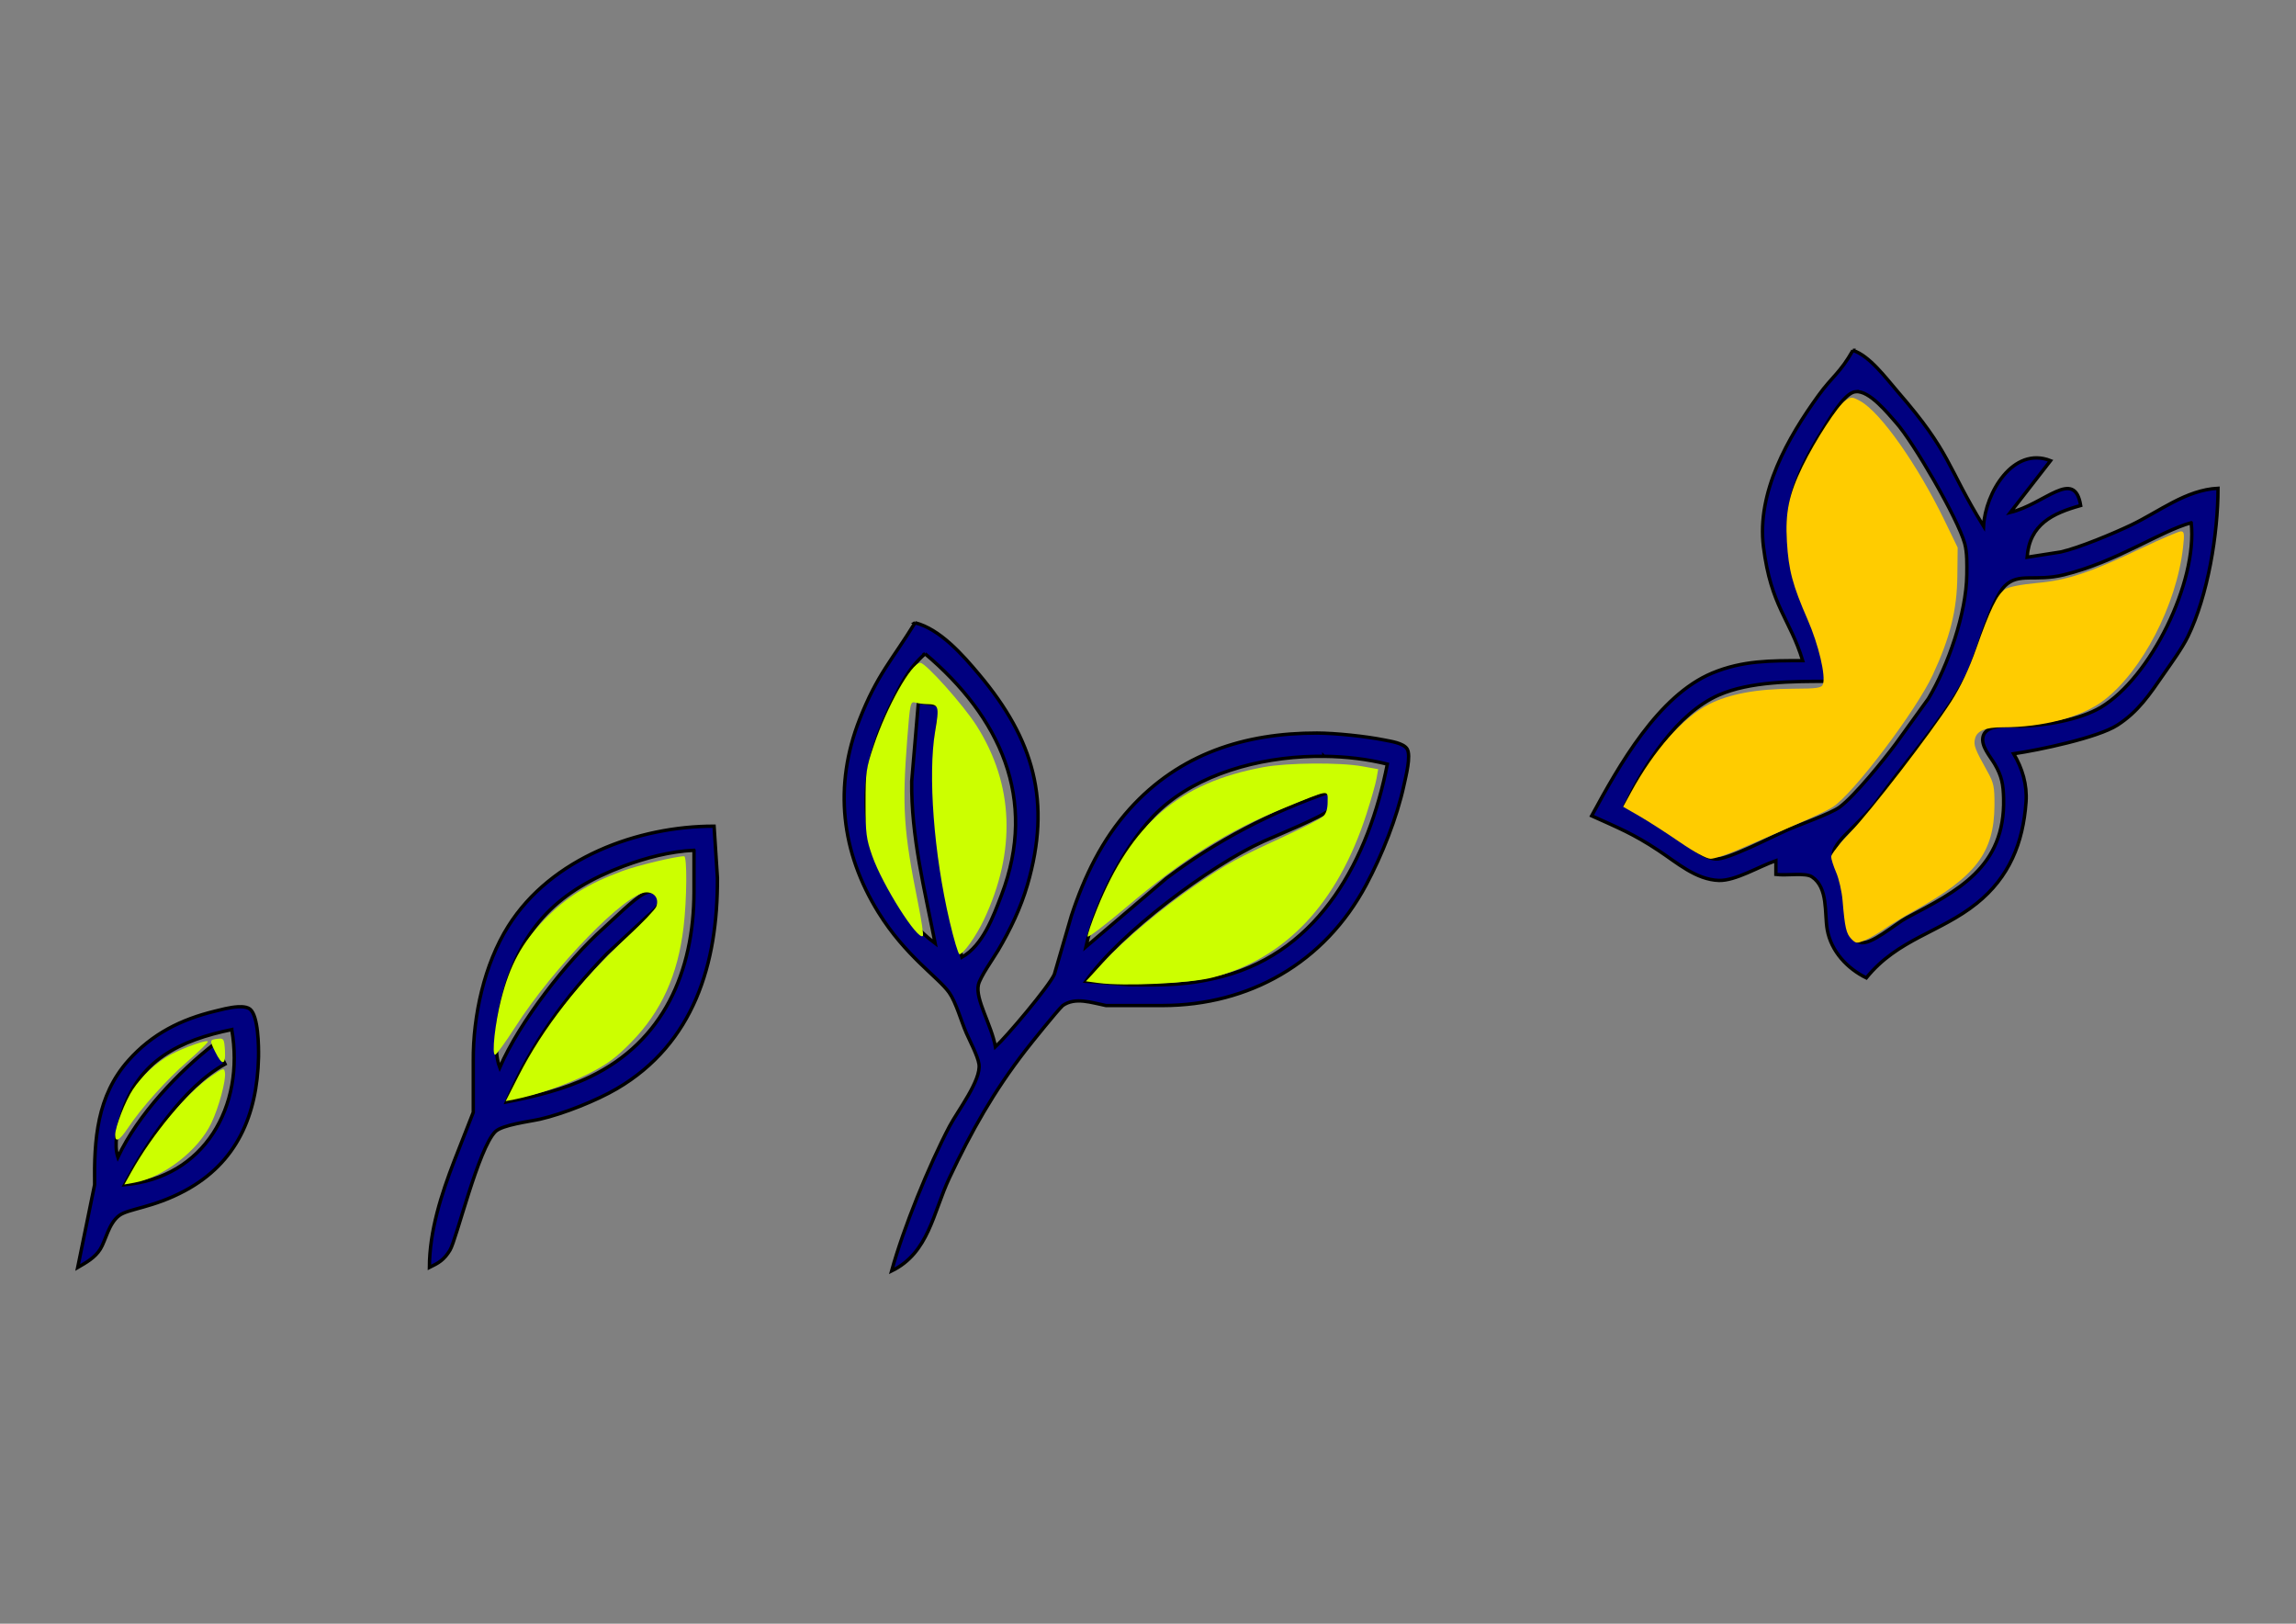 <?xml version="1.0" encoding="UTF-8" standalone="no"?>
<!-- Created with Inkscape (http://www.inkscape.org/) -->

<svg
   xmlns:dc="http://purl.org/dc/elements/1.1/"
   xmlns:cc="http://creativecommons.org/ns#"
   xmlns:rdf="http://www.w3.org/1999/02/22-rdf-syntax-ns#"
   xmlns:svg="http://www.w3.org/2000/svg"
   xmlns="http://www.w3.org/2000/svg"
   xmlns:sodipodi="http://sodipodi.sourceforge.net/DTD/sodipodi-0.dtd"
   xmlns:inkscape="http://www.inkscape.org/namespaces/inkscape"
   width="297mm"
   height="210mm"
   viewBox="0 0 297 210"
   version="1.1"
   id="SVGRoot"
   inkscape:version="0.92.4 (5da689c313, 2019-01-14)"
   sodipodi:docname="Marc-Dassonville-notext.svg">
  <rect x="0" y="0" width="297" height="210" fill="#808080" stroke="none"/>
  <defs
     id="defs837" />
  <sodipodi:namedview
     id="base"
     pagecolor="#ffffff"
     bordercolor="#ffffff"
     borderopacity="0"
     inkscape:pageopacity="0.0"
     inkscape:pageshadow="2"
     inkscape:zoom="0.5"
     inkscape:cx="1019.3739"
     inkscape:cy="508.75541"
     inkscape:document-units="mm"
     inkscape:current-layer="layer1"
     showgrid="false"
     inkscape:window-width="1920"
     inkscape:window-height="1046"
     inkscape:window-x="-11"
     inkscape:window-y="-11"
     inkscape:window-maximized="1"
     showguides="true">
    <inkscape:grid
       type="xygrid"
       id="grid1415" />
    <sodipodi:guide
       position="0,0"
       orientation="0,1122.52"
       id="guide4557"
       inkscape:locked="false" />
    <sodipodi:guide
       position="297,0"
       orientation="-793.701,0"
       id="guide4559"
       inkscape:locked="false" />
    <sodipodi:guide
       position="297,210"
       orientation="0,-1122.52"
       id="guide4561"
       inkscape:locked="false" />
    <sodipodi:guide
       position="0,210"
       orientation="793.701,0"
       id="guide4563"
       inkscape:locked="false" />
  </sodipodi:namedview>
  <g
     inkscape:label="Calque 1"
     inkscape:groupmode="layer"
     id="layer1">
    <g
       id="g834"
       transform="matrix(0.597,0,0,0.597,-5.491,-93.672)"
       style="image-rendering:optimizeQuality">
      <path
         inkscape:connector-curvature="0"
         d="m 410.681,232.804 c -2.809,4.945 -4.454,5.604 -7.43,9.713 -6.641,9.158 -13.448,21.055 -11.953,32.864 1.633,12.93 5.719,15.529 8.498,24.649 -6.902,0 -13.013,-0.052 -19.596,2.689 -11.692,4.878 -20.154,19.929 -26.127,30.924 5.813,2.637 8.955,3.854 14.514,7.536 3.955,2.614 8.1,6.304 13.064,6.461 3.571,0.105 8.696,-3.025 12.339,-4.287 v 2.987 c 2.417,0.306 6.401,-0.432 7.823,0.524 3.549,2.383 2.678,7.88 3.302,11.428 0.827,4.728 4.384,8.47 8.47,10.457 6.822,-8.441 16.06,-9.824 23.92,-16.143 7.069,-5.684 10.038,-13.063 10.684,-21.952 0.269,-3.765 -0.793,-7.284 -2.673,-10.458 5.305,-0.769 18.246,-3.458 22.499,-6.222 4.5,-2.913 6.945,-6.617 9.95,-10.956 1.684,-2.435 4.019,-5.602 5.296,-8.216 4.326,-8.874 6.527,-22.214 6.527,-32.118 -6.982,0.351 -12.695,5.041 -18.871,7.984 -3.745,1.785 -11.328,4.96 -15.24,5.819 l -7.258,1.136 c 0.537,-7.141 5.537,-9.517 11.612,-11.205 -1.35,-8.209 -7.737,-0.341 -15.242,1.496 l 8.71,-11.207 c -8.099,-3.204 -14.124,6.949 -14.516,14.194 -8.07,-13.109 -6.93,-15.716 -18.557,-29.102 -2.591,-2.988 -6.105,-7.8 -9.749,-8.995 z m 0.611,8.957 c 2.986,-0.301 7.024,4.79 8.759,6.73 3.738,4.19 13.356,20.736 14.851,26.144 0.552,2.017 0.477,4.616 0.456,6.722 -0.094,8.388 -4.072,19.795 -8.325,26.891 l -7.01,9.709 c -2.576,3.481 -9.015,11.443 -12.244,13.811 -1.952,1.434 -8.781,3.817 -11.612,5.072 -2.976,1.315 -12.7,6.363 -15.24,6.161 -2.562,-0.209 -5.197,-2.62 -7.258,-4.107 -4.34,-3.115 -7.707,-4.975 -12.338,-7.492 4.18,-8.926 11.219,-19.966 20.32,-23.94 6.721,-2.928 15.989,-2.95 23.225,-2.95 -0.006,-13.117 -6.567,-13.879 -8.098,-30.626 -0.856,-9.412 3.091,-17.008 7.874,-24.649 1.256,-2.009 3.91,-6.544 6.058,-7.343 0.189,-0.07 0.383,-0.114 0.582,-0.134 z m 72.691,28.39 c 1.386,12.9 -8.84,33.569 -19.596,39.992 -4.507,2.689 -12.207,4.011 -17.418,4.079 -2.243,0.022 -7.46,-0.666 -8.113,2.352 -0.435,2.017 1.617,4.251 2.553,5.865 1.553,2.659 1.851,4.431 1.924,7.471 0.348,14.887 -9.971,20.003 -21.039,25.844 -2.424,1.285 -7.824,6.086 -10.066,5.301 -3.484,-1.21 -2.815,-7.341 -3.12,-10.232 -0.573,-5.363 -2.759,-6.788 -2.679,-8.895 0.065,-1.778 2.462,-4.012 3.653,-5.2 6.336,-6.312 4.432,-4.557 9.57,-11.302 4.964,-6.513 12.869,-15.835 16.2,-23.155 2.003,-4.414 4.826,-15.538 7.772,-18.444 2.997,-2.95 6.553,-0.859 12.78,-2.397 11.518,-2.838 20.655,-9.352 27.579,-11.279 z M 207.471,291.813 c -4.993,8.134 -8.18,11.152 -12.012,20.915 -5.675,14.461 -4.014,28.788 4.064,41.829 5.893,9.501 12.934,13.999 15.343,17.39 1.473,2.084 2.59,6.183 3.715,8.752 0.769,1.755 2.468,4.953 2.737,6.724 0.53,3.481 -4.625,10.142 -6.366,13.444 -4.485,8.508 -10.008,22.09 -12.562,31.374 8.063,-3.921 8.977,-12.623 12.526,-20.167 4.776,-10.159 9.639,-18.772 16.505,-27.638 1.35,-1.733 6.691,-8.387 8.048,-9.695 2.751,-1.905 6.22,-0.613 9.37,0 h 12.338 c 18.623,-0.045 34.975,-9.158 44.046,-26.159 3.418,-6.409 6.661,-14.515 8.2,-21.664 0.363,-1.718 1.576,-6.333 0.654,-7.782 -0.82,-1.285 -3.606,-1.643 -5,-1.927 -3.905,-0.792 -10.533,-1.487 -14.517,-1.494 -15.567,-0.022 -29.755,4.429 -40.576,16.433 -5.987,6.64 -9.856,14.643 -12.643,23.158 l -3.694,12.697 c -1.198,2.659 -10.378,13.521 -12.759,15.687 -0.885,-4.855 -4.407,-10.293 -3.695,-13.445 0.377,-1.688 3.217,-5.686 4.277,-7.471 2.627,-4.452 4.905,-9.187 6.357,-14.191 5.247,-18.054 1.379,-31.439 -10.473,-45.564 -3.571,-4.258 -8.462,-9.824 -13.883,-11.205 z m 2.176,6.722 c 16.112,13.609 24.538,31.358 16.548,52.288 -1.822,4.766 -4.041,10.846 -8.562,13.445 l -2.897,-11.204 c -2.482,-11.645 -4.646,-31.91 -1.46,-43.324 l -5.08,-0.747 -1.452,17.18 c -0.131,12.041 2.795,23.425 5.082,35.107 -4.006,-2.98 -6.278,-6.171 -8.847,-10.458 -8.382,-14.005 -7.758,-26.696 -0.769,-41.082 2.105,-4.325 3.78,-8.023 7.438,-11.205 z m 86.392,22.211 v 0.002 c 4.836,0.05 9.529,0.629 13.762,1.691 -4.006,20.481 -14.594,40.41 -35.561,45.952 -7.526,1.994 -12.701,1.943 -20.321,1.853 l -9.434,-0.749 c 7.243,-10.405 26.911,-25.082 38.465,-30.311 2.17,-0.979 13.121,-5.489 14.014,-6.669 0.98,-1.285 0.647,-2.629 0.501,-4.1 -12.781,4.392 -24.678,10.575 -35.565,18.784 l -17.416,14.829 c 2.163,-9.778 8.738,-22.978 15.995,-29.655 8.382,-7.723 21.236,-11.358 33.48,-11.613 0.696,-0.016 1.389,-0.016 2.08,-0.013 z m -132.115,15.138 c -16.482,0 -35.293,6.863 -44.597,21.66 -5.189,8.239 -7.642,19.393 -7.584,29.133 v 11.202 l -4.1,10.458 c -2.83,7.343 -5.386,15.207 -5.408,23.155 2.097,-1.031 3.163,-1.634 4.462,-3.748 1.401,-2.286 6.141,-22.058 9.835,-25.688 1.51,-1.479 7.382,-2.174 9.654,-2.689 4.993,-1.135 12.263,-4.019 16.69,-6.619 16.656,-9.785 21.86,-27.048 21.773,-45.662 z m -4.354,5.227 v 8.965 c -0.029,17.352 -6.633,32.447 -22.498,40.096 -5.733,2.764 -11.955,4.266 -18.145,5.468 5.109,-12.205 12.68,-22.776 21.773,-32.12 l 8.701,-8.066 c 1.016,-0.881 2.882,-2.317 2.882,-3.833 0,-2.166 -2.374,-1.712 -3.6,-1.077 -2.199,1.121 -6.619,5.566 -8.71,7.433 -7.918,7.066 -18.201,20.287 -22.498,30.191 -1.618,-4.205 -0.268,-11.362 0.842,-15.687 3.825,-14.924 12.191,-22.774 26.009,-27.943 4.797,-1.8 10.132,-3.189 15.242,-3.428 z m -98.055,33.89 c -0.248,-0.01 -0.507,-0.003 -0.772,0.013 -1.768,0.102 -3.831,0.673 -4.955,0.944 -7.388,1.8 -13.608,4.879 -18.797,10.72 -6.808,7.671 -7.419,17.112 -7.295,26.889 l -3.664,17.926 c 1.843,-1.076 3.715,-2.09 4.898,-3.972 1.154,-1.83 1.8,-5.557 4.093,-7.282 1.989,-1.494 7.332,-1.667 14.234,-5.372 11.22,-6.02 15.675,-16.329 15.958,-28.938 0.043,-2.278 -0.028,-9.023 -1.871,-10.427 -0.437,-0.332 -1.084,-0.475 -1.827,-0.5 z m -2.101,4.952 c 2.896,16.65 -6.007,32.119 -23.222,33.613 4.739,-9.113 12.814,-21.229 21.77,-26.144 l -2.175,-4.482 c -7.962,6.2 -16.642,15.35 -21.047,24.649 -0.907,-2.809 -0.059,-6.168 0.754,-8.962 3.505,-12.086 12.794,-16.366 23.92,-18.675 z"
         style="opacity:1;fill:#000080;stroke:#000000;stroke-width:0.736"
         id="Sélection #1" />
      <path
         inkscape:connector-curvature="0"
         id="path821"
         d="m 34.157,402.755 c 0,-1.736 2.189,-7.348 3.833,-9.829 1.955,-2.95 5.304,-6.038 8.193,-7.554 3.098,-1.627 8.057,-3.353 8.057,-2.806 0,0.243 -1.967,2.149 -4.37,4.237 -4.536,3.94 -9.984,10.024 -12.958,14.473 -1.842,2.755 -2.755,3.245 -2.755,1.479 z"
         style="fill:#ccff00;stroke:none;stroke-width:0.551" />
      <path
         inkscape:connector-curvature="0"
         id="path823"
         d="m 37.663,410.776 c 4.629,-8.276 12.084,-17.189 17.392,-20.792 2.555,-1.734 2.724,-1.776 2.885,-0.708 0.254,1.681 -1.316,7.496 -2.951,10.933 -2.83,5.949 -10.388,11.788 -16.722,12.92 l -2.133,0.381 z"
         style="fill:#ccff00;stroke:none;stroke-width:0.551" />
      <path
         inkscape:connector-curvature="0"
         id="path825"
         d="m 55.842,384.804 c -1.27,-2.562 -1.251,-2.654 0.603,-2.867 1.218,-0.14 1.337,0.059 1.489,2.502 0.205,3.289 -0.575,3.425 -2.092,0.365 z"
         style="fill:#ccff00;stroke:none;stroke-width:0.551" />
      <path
         inkscape:connector-curvature="0"
         id="path827"
         d="m 121.538,390.018 c 5.324,-10.453 13.22,-20.519 23.82,-30.367 3.096,-2.877 5.815,-5.735 6.042,-6.352 0.621,-1.689 -0.349,-3.077 -2.151,-3.077 -4.341,0 -20.071,16.155 -28.421,29.188 -2.116,3.303 -4.077,6.005 -4.357,6.005 -0.753,0 -0.013,-6.819 1.301,-11.979 1.904,-7.483 4.516,-12.278 9.457,-17.367 4.662,-4.802 9.387,-7.734 16.923,-10.502 3.234,-1.188 11.528,-3.166 13.276,-3.166 0.671,0 0.602,9.312 -0.114,15.317 -1.244,10.442 -4.821,18.316 -11.345,24.978 -3.319,3.389 -5.221,4.79 -9.279,6.835 -4.601,2.319 -11.285,4.63 -16.127,5.575 l -1.796,0.35 z"
         style="fill:#ccff00;stroke:none;stroke-width:0.551" />
      <path
         inkscape:connector-curvature="0"
         id="path829"
         d="m 214.957,356.508 c -3.419,-14.559 -4.73,-31.797 -3.131,-41.183 0.925,-5.427 0.795,-5.85 -1.808,-5.881 -0.746,-0.01 -1.863,-0.156 -2.482,-0.327 -1.081,-0.299 -1.15,0.013 -1.769,7.968 -1.136,14.595 -0.788,19.884 2.326,35.352 0.764,3.797 1.246,7.051 1.07,7.232 -1.079,1.111 -8.727,-10.97 -10.968,-17.326 -1.3,-3.687 -1.456,-4.911 -1.455,-11.393 5.7e-4,-6.766 0.123,-7.625 1.79,-12.569 2.862,-8.492 8.163,-17.876 10.097,-17.876 1.151,0 9.355,9.18 12.17,13.619 8.089,12.753 8.629,27.146 1.578,42.057 -1.651,3.492 -4.462,7.45 -5.291,7.45 -0.25,0 -1.207,-3.205 -2.127,-7.123 z"
         style="fill:#ccff00;stroke:none;stroke-width:0.551" />
      <path
         inkscape:connector-curvature="0"
         id="path831"
         d="m 247.199,369.862 -2.714,-0.366 3.799,-4.113 c 4.715,-5.104 12.867,-11.91 20.354,-16.995 6.609,-4.488 8.473,-5.507 18.648,-10.195 4.136,-1.906 7.983,-3.873 8.549,-4.371 0.697,-0.614 1.028,-1.64 1.028,-3.183 0,-2.708 0.66,-2.799 -9.389,1.288 -12.323,5.012 -21.74,10.929 -34.287,21.546 -4.474,3.786 -8.217,6.63 -8.317,6.321 -0.1,-0.309 0.813,-3.012 2.029,-6.007 7.54,-18.571 17.851,-27.334 36.123,-30.696 5.185,-0.954 16.448,-1.047 21.308,-0.176 l 3.485,0.625 -0.357,2.029 c -0.196,1.116 -1.18,4.581 -2.187,7.7 -6.244,19.353 -17.534,31.332 -33.377,35.415 -4.888,1.26 -19.066,1.935 -24.697,1.177 z"
         style="fill:#ccff00;stroke:none;stroke-width:0.551" />
      <path
         inkscape:connector-curvature="0"
         id="path833"
         d="m 373.132,339.321 c -2.909,-2.002 -6.853,-4.54 -8.765,-5.64 l -3.475,-2 1.724,-3.158 c 4.974,-9.114 11.247,-16.195 16.87,-19.044 4.416,-2.237 10.395,-3.343 18.217,-3.368 5.214,-0.016 6.175,-0.158 6.472,-0.955 0.667,-1.79 -0.934,-8.573 -3.305,-14.004 -3.263,-7.473 -4.123,-10.703 -4.496,-16.903 -0.382,-6.334 0.433,-10.241 3.405,-16.322 2.763,-5.652 7.636,-13.14 9.267,-14.24 1.275,-0.86 1.484,-0.851 3.273,0.14 4.373,2.424 12.39,13.805 18.243,25.898 l 2.812,5.811 -0.07,6.2 c -0.083,7.351 -1.561,13.275 -5.338,21.397 -3.616,7.776 -17.276,25.821 -21.653,28.605 -1.582,1.006 -5.571,2.804 -20.704,9.331 -2.388,1.03 -4.982,1.877 -5.764,1.882 -0.859,0.006 -3.519,-1.433 -6.712,-3.63 z"
         style="fill:#ffcc00;stroke:none;stroke-width:0.551" />
      <path
         inkscape:connector-curvature="0"
         id="path835"
         d="m 410.339,360.315 c -1.109,-1.141 -1.411,-2.462 -1.903,-8.328 -0.164,-1.949 -0.787,-4.683 -1.386,-6.076 -0.599,-1.393 -1.089,-2.935 -1.089,-3.427 0,-0.492 1.81,-2.785 4.023,-5.096 4.646,-4.852 17.515,-21.539 21.995,-28.52 2.034,-3.169 3.848,-7.006 5.415,-11.452 2.942,-8.345 4.583,-11.731 6.221,-12.836 0.773,-0.521 3.513,-1.065 6.916,-1.373 6.614,-0.598 11.62,-2.266 22.835,-7.608 4.137,-1.971 7.907,-3.583 8.377,-3.583 0.729,0 0.798,0.515 0.464,3.491 -1.393,12.415 -8.884,26.842 -17.213,33.152 -4.758,3.605 -13.089,5.812 -21.94,5.812 -3.703,0 -5.503,0.75 -5.922,2.468 -0.344,1.409 -0.041,2.204 2.748,7.213 1.317,2.366 1.498,3.263 1.469,7.276 -0.073,10.142 -4.015,15.34 -17.206,22.684 -2.388,1.33 -5.383,3.149 -6.655,4.044 -1.272,0.894 -3.163,1.992 -4.201,2.438 -1.743,0.75 -1.97,0.728 -2.949,-0.279 z"
         style="fill:#ffcc00;stroke:none;stroke-width:0.551" />
    </g>
  </g>
</svg>
